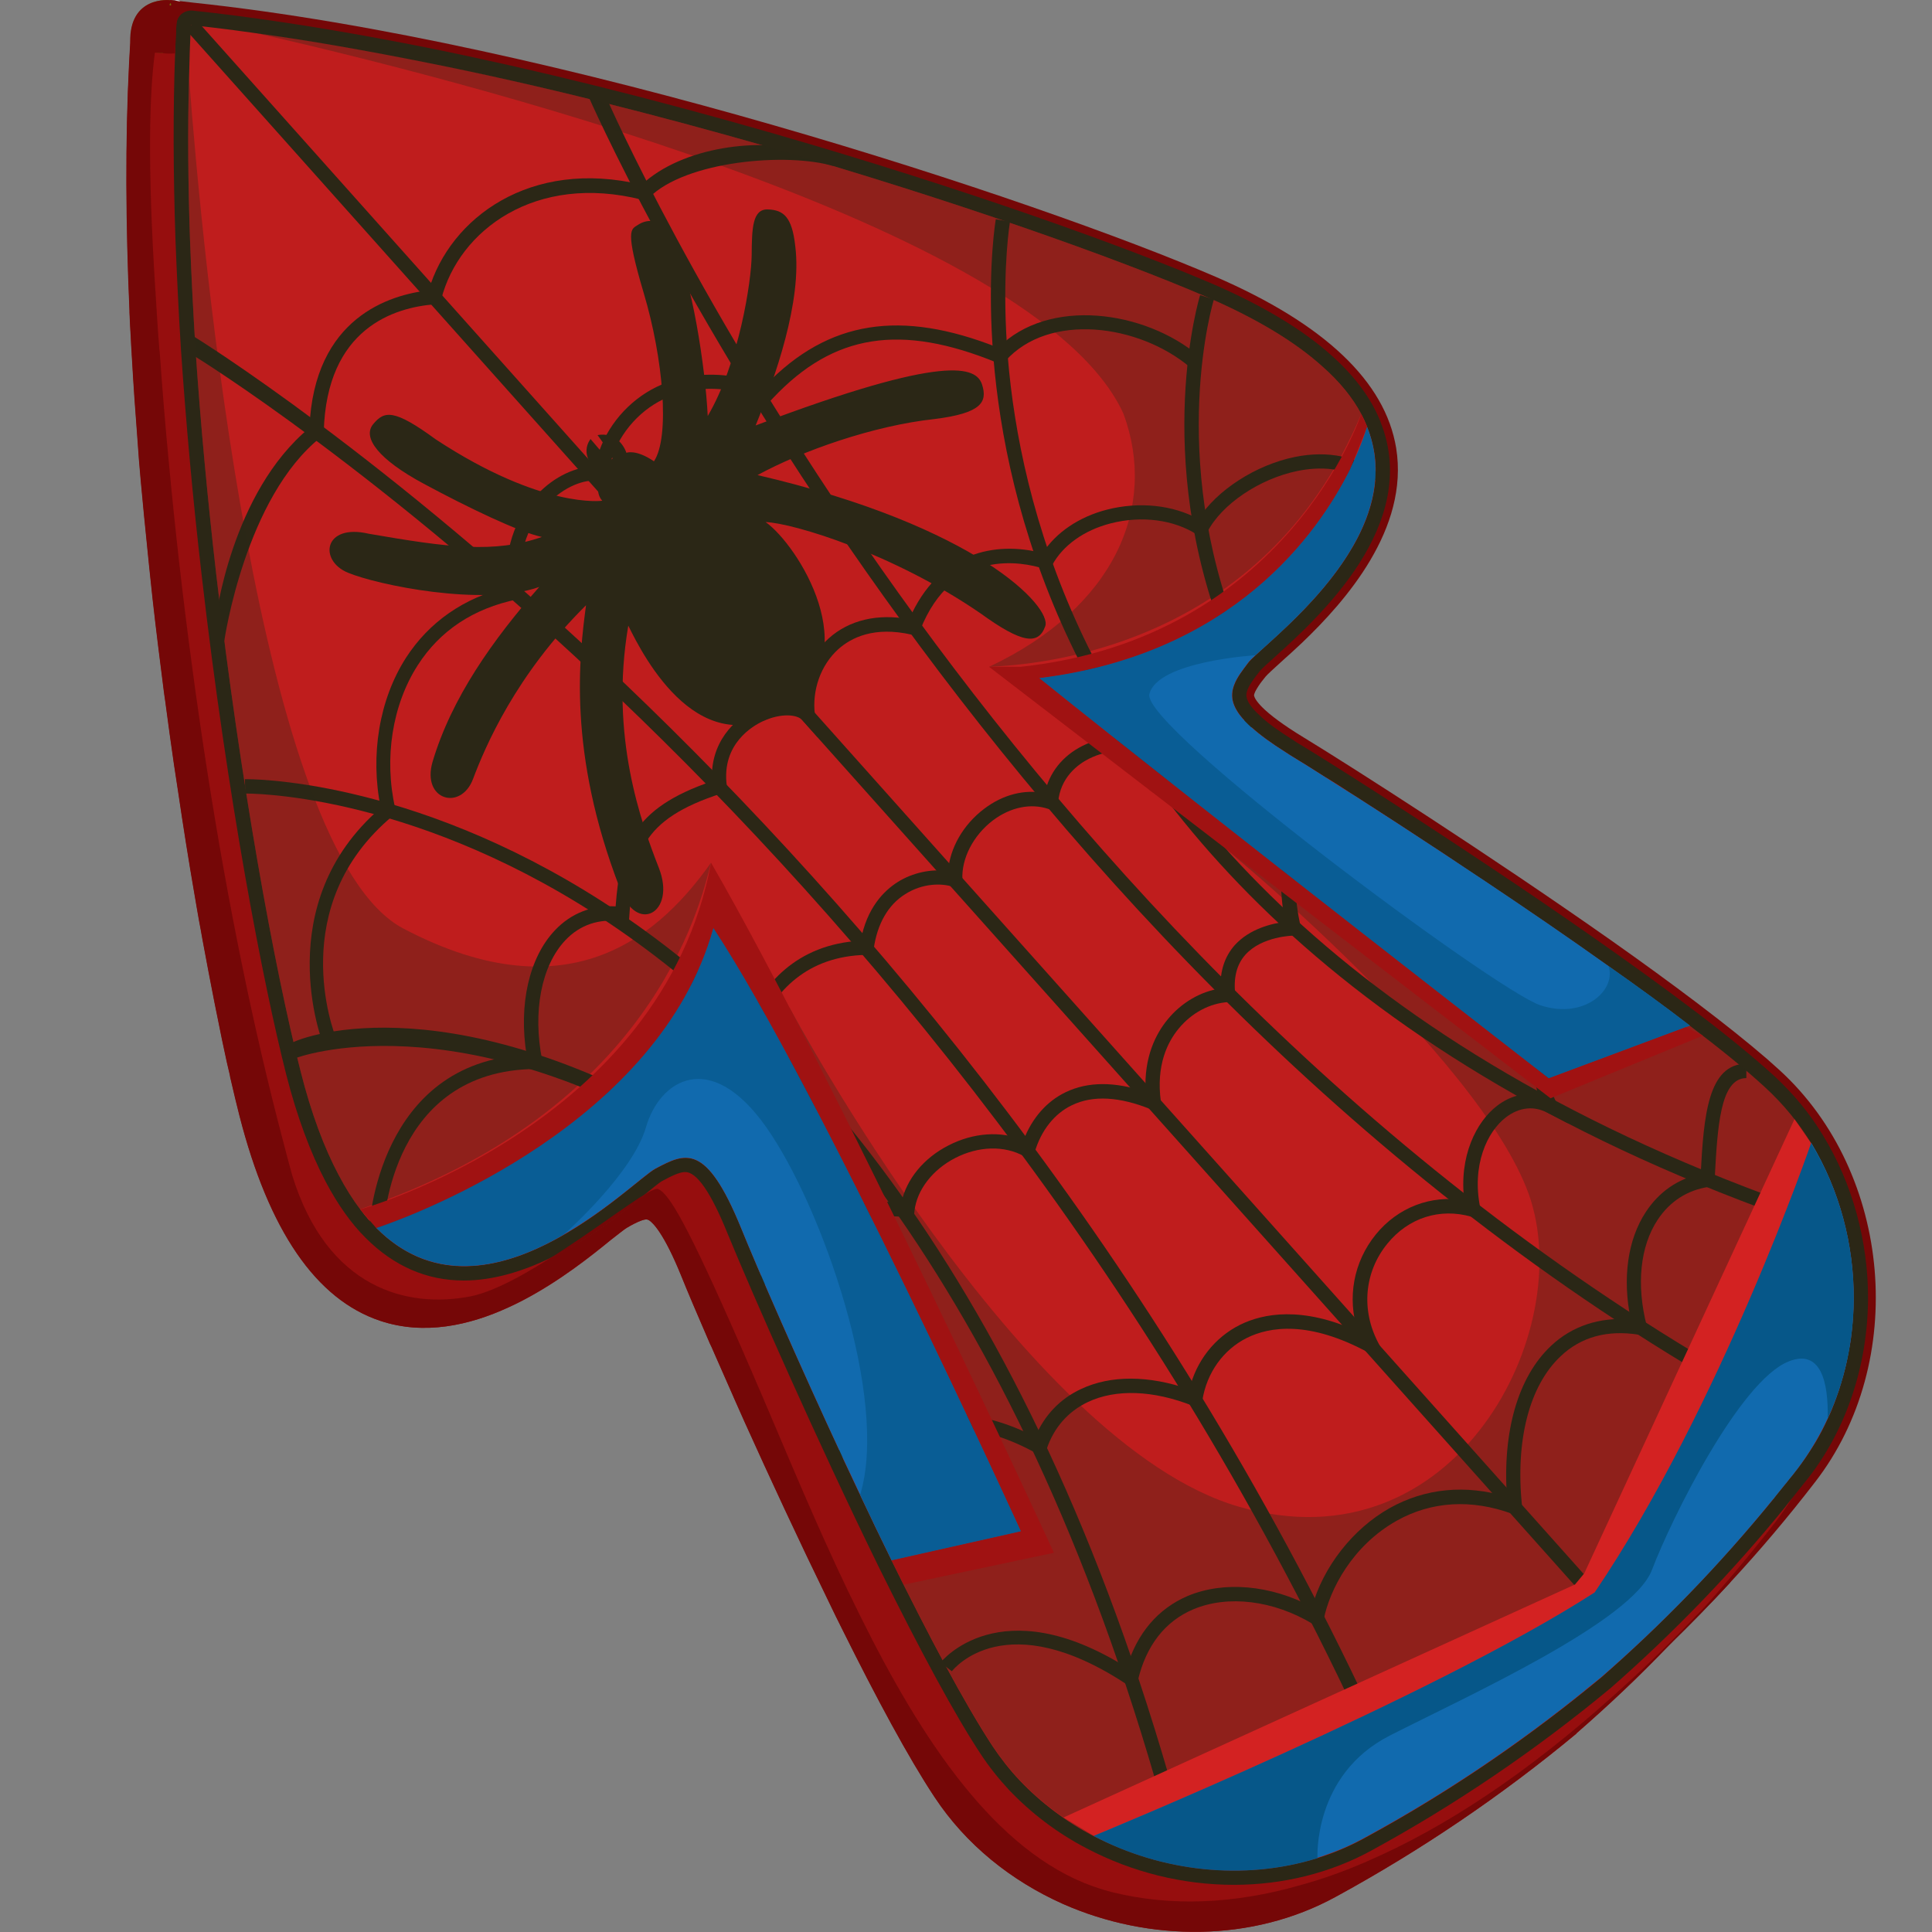 <?xml version="1.0" encoding="utf-8"?>
<!-- Generator: Adobe Illustrator 25.2.1, SVG Export Plug-In . SVG Version: 6.00 Build 0)  -->
<svg version="1.1" id="Слой_1" xmlns="http://www.w3.org/2000/svg" xmlns:xlink="http://www.w3.org/1999/xlink" x="0px" y="0px"
	 viewBox="0 0 1024 1024" style="enable-background:new 0 0 1024 1024;" xml:space="preserve">
<rect x="0" y="0" width="1024" height="1024" fill="#808080" stroke="none"/>
<style type="text/css">
	.st0{fill:#750707;}
	.st1{fill:#960E0E;}
	.st2{fill:#2B2716;}
	.st3{fill:#BF1D1D;}
	.st4{fill:#726D09;}
	.st5{fill:#FFFCFF;}
	.st6{fill:#116AAE;}
	.st7{opacity:0.32;fill:#2B2716;}
	.st8{fill:#A01212;}
	.st9{opacity:0.66;fill:#065789;}
	.st10{fill:#065789;}
	.st11{fill:#D32222;}
</style>
<g>
	<g>
		<g>
			<path class="st0" d="M961.9,785.7c-14.1,18.3-29.2,36.2-45,53.2c-10.5,11.4-21.3,22.4-32.3,33.1c-0.2,0.2-0.3,0.3-0.4,0.4
				c-8.7,8.5-17.9,16.8-27.1,24.8c-0.3,0.4-0.7,0.7-1.1,1c-39.6,32.8-82.3,61.9-127.2,86.4c-1.3,0.7-2.7,1.4-4.1,2.1
				c-0.1,0.1-0.2,0.1-0.2,0.1c-11.1,5.6-22.7,9.8-34.7,12.4c-64.1,14.6-136.9-11.7-173.7-67.4c-30.7-46.6-78.1-148.1-108.6-216.8
				c-11.7-26.5-21-48.1-25.8-59.9c-10.3-25.2-16.4-29.1-17.9-29.6c-1.7-0.7-7.2,2.2-11.1,4.4c-0.4,0.2-1.2,0.7-2.2,1.4
				c-1.6,1.3-4,3.2-6,4.9c-14.8,11.9-43.2,34.8-75.1,43.3c-15.3,4.1-31.3,4.9-47.1-0.3c-33.9-11.4-59.1-47.9-74.6-108.8
				c-24.6-96.7-66.3-350.9-59-542.7c0-1.6,0.1-3.2,0.2-4.8c0.1-3.6,0.3-7.1,0.5-10.6L90,3.3c0,0,0,0,0-0.1V2.1l0.2-2.1l2.4,0.3
				l3,0.3l6.8,0.8c192.4,20.3,447.9,104.7,541.9,145.3c57.7,25,89.9,55.5,95.7,90.8c6.9,42.7-26.6,80.9-49.8,103.1
				c-2,1.8-3.9,3.7-5.6,5.2c-0.1,0-0.1,0-0.1,0.1c-2.3,2-4.3,3.9-6.1,5.5c-3.1,2.8-6.8,6.2-7.6,7.2c-1.2,1.5-2.6,3.2-3.7,4.9
				c-1.5,2.3-2.6,4.3-2.4,5.3c0.4,1.6,3.1,8,26.5,22.2c25.1,15.3,98.3,62.1,162.7,107.4c32.2,22.7,62.1,45.1,82.7,62.9
				c2.4,2.1,4.6,4.1,6.7,6C1003,621.9,1011.5,721.9,961.9,785.7z"/>
			<path class="st1" d="M966.5,756.4L966.5,756.4c-5.2,18.1-13.8,35.1-25.3,50.1c-13.6,17.5-27.8,34.5-42.9,50.9
				c-0.2,0.2-0.3,0.5-0.5,0.6c-4.3,4.7-8.7,9.4-13.1,14c-0.2,0.2-0.3,0.3-0.4,0.4c-15.5,16.2-31.7,31.5-48.6,46.2l-0.1,0.2l-0.1,0.1
				c-39.6,32.9-82.5,61.9-127.4,86.4c-44.3,24.3-99,24-144.7,3.8c-27.3-12.2-51.3-31.3-68-56.6c-13.8-20.8-31-52.9-48.5-88.1
				c-2.6-5.2-5.2-10.4-7.7-15.7c-15.7-32.2-31.3-65.8-44.6-95.3c-1.9-4.3-3.8-8.5-5.6-12.6c-0.1-0.2-0.2-0.4-0.2-0.5
				c-3.6-8.1-6.9-15.7-10-22.7c-0.8-1.8-1.6-3.6-2.4-5.3c-6.8-15.7-12.2-28.4-15.4-36.4c-9-22.1-14.8-27.8-17-29.2
				c-0.4-0.2-0.6-0.2-0.8-0.3c-0.6-0.2-1.7,0-2.9,0.4c-2.4,0.8-5.6,2.5-8.1,4c-1.1,0.6-4.9,3.7-8.3,6.3
				c-10.3,8.4-27.1,21.9-47.1,32.3c-2.4,1.2-4.7,2.4-7.2,3.5c-20.8,9.6-44.7,14.9-67.9,7.2c-34.1-11.3-59.1-47.8-74.7-108.7
				c-1.5-5.8-3-12.2-4.6-19.1c-0.2-0.8-0.4-1.6-0.5-2.4c0-0.1,0-0.1,0-0.1c-0.5-2.2-1.1-4.5-1.6-6.8c-1.7-7.8-3.5-16.2-5.2-25
				c-0.5-2.1-0.8-4.2-1.3-6.4c-2.1-10.7-4.3-22.1-6.5-34.1c-0.5-3-1.1-6.2-1.7-9.3c-0.8-4.7-1.7-9.6-2.5-14.5
				c-3-17.3-5.9-35.6-8.7-54.6c-0.7-4.6-1.4-9.1-2.1-13.8c-1.6-10.9-3.1-22-4.6-33.3c-0.2-1.6-0.5-3.2-0.7-4.9
				c-2.1-16.4-4.2-33.1-6.1-50.1c-0.6-5.6-1.2-11.3-1.8-17c-0.9-8.9-1.8-17.9-2.7-26.9c-0.6-6-1.1-12-1.7-18
				c-0.7-7.5-1.3-15.1-1.8-22.7c-1.1-14.1-2.1-28.4-2.9-42.6c0-0.6-0.1-1.1-0.1-1.7c-0.1-0.1-0.1-0.2,0-0.3c-0.2-3-0.4-5.9-0.5-8.8
				c-0.3-4.5-0.5-9-0.7-13.5v-0.8c-2-45.6-2.3-90.1-0.2-131.4l0.6-10.6v-0.2l0.1-1.6l12.4,1.2c0.5,0.1,0.9,0.1,1.4,0.2
				c2,0.2,3.9,0.4,5.9,0.6c2,0.2,4,0.5,6,0.7h0.1c1.1,0.1,2.1,0.2,3.2,0.4c0.8,0.2,1.6,0.2,2.4,0.4h0.1c6.9,0.8,13.8,1.7,20.8,2.7
				c3.7,0.5,7.5,1.1,11.4,1.6c0.2,0.1,0.5,0.2,0.9,0.2c86.6,13.2,181.3,36.6,266.2,61.4c95.2,27.8,178.1,57.7,223.4,77.3
				c1.7,0.7,3.3,1.4,4.9,2.2c27.5,12.2,48.9,25.9,64.1,40.8c3.2,3.2,6.2,6.5,8.8,9.8c9.7,11.9,15.6,24.6,17.8,37.8
				c1.7,10.1-1.9,13.9-4,23.3c0.1,0.1,3,6,3,6.2c0,0.2-0.1,0.2-0.2,0.3c-12,12.9-11,9-23.1,23.6c0,0-5.4,6.4-5.4,6.5
				c-1.7,2-7.2,13.1-9.1,15.6c-0.1,0.1-0.2,0.2-0.2,0.2c-12-13.4-10.4,2.4-10.4,2.4c-6,6.7-12,9.4-17.3,14.4
				c-3.5,3.2-1.7,16.4-4.5,18.7c0,0.1,6.1,5.9,6.1,6.1c-0.1,0.1-0.1,0.1-0.2,0.2c-0.1,0.1-0.1,0.1-0.1,0.1c-1.8,1.6-3.1,3-3.8,3.6
				c-2.6,3.5-6.3,8.4-5.9,10.2c0.2,1.6,3.1,8.1,26.4,22.4c18,11,60.9,38.1,107.5,69.4c6.8,4.6,13.6,9.2,20.4,13.8
				c48.4,32.9,97.3,68.2,124.2,92.9c1.2,1,2.3,2.1,3.3,3.2c4.3,4.1,8.3,8.5,11.9,13.2c1.8,2.1,3.5,4.3,4.9,6.5
				c2.8,3.7,5.3,7.7,7.7,11.6c0.7,1.1,1.3,2.3,2,3.4c0.1,0.1,0.1,0.2,0.2,0.2c10.7,19.4,17.3,41,19.9,63.1
				C974.8,711.8,972.9,734.8,966.5,756.4z"/>
			<path class="st2" d="M990.1,688.8c-0.3,35.1-11.5,68.5-31.4,94.2l-11.8,14.8c-0.2,0.2-0.3,0.5-0.5,0.7
				c-28.1,34.6-59.3,66.9-92.6,96.1c-40,33.2-82.7,62.1-126.9,86.2c-21.7,11.9-46.9,18.2-72.9,18.2c-27.1,0-54-6.7-78-19.3
				c-15.6-8.1-29.4-18.6-41.2-31c-5.5-5.9-10.6-12.3-15.2-19.3c-13.5-20.5-31.6-53.9-53.9-99c-32.3-65.9-66.9-144.5-80.2-176.9
				c-8.7-21.5-16.2-32.3-22.3-32.3c-3.3,0-7.8,2.4-12.5,4.9c-1.2,0.7-4.7,3.5-8.2,6.4c-0.1,0-0.2,0.1-0.2,0.2
				c-0.2,0.1-0.2,0.2-0.4,0.3c-11,8.9-29.1,23.5-50.3,33.8c-14.2,6.9-30,11.9-45.8,11.9c-19.6,0-37-7.6-51.9-22.5
				c-7.8-7.7-14.9-17.8-21.3-29.9c-8.1-15.4-15.2-34.5-20.9-56.8c-12.1-47.6-31.1-145.4-44.8-264.5c-4.8-41.4-8.4-81.8-11-119.9
				c-1.3-20.6-2.2-40.2-2.9-58.1c-1.2-35.5-1.3-68.6-0.2-98.7c0.2-5.2,0.4-10.4,0.7-15.5c0.1-0.5,0.2-1.1,0.3-1.6
				c0.4-1.4,1.2-2.8,2.4-3.8c1.4-1.1,3.1-1.8,4.9-1.8h0.8c7.6,0.8,15.3,1.7,23,2.7c30.9,4,64.7,9.6,103.2,17.3
				C283.8,36.9,344.7,52,409.1,70.5c106.5,30.7,190.5,61.5,233.7,80c26.5,11.5,47.5,24.1,62.6,37.6c12.4,11,21.2,22.7,26.2,35.2
				c0.1,0.2,0.2,0.4,0.2,0.6c21.5,54.2-32.9,103.3-56.1,124.3c-3.7,3.3-7.4,6.6-8.2,7.8c-3,3.8-5.2,6.8-6.2,9.4
				c-0.9,2.3-2.4,5.9,6.7,14.1c0.2,0.2,0.4,0.3,0.5,0.5c4,3.7,9.8,7.8,17,12.3c1.1,0.8,1.8,1.2,2.6,1.7l1,0.6
				c18,10.9,57.7,36.2,102.3,66c30.3,20.2,73.7,50,108.9,76.8c16.7,12.7,30.1,23.8,40.1,32.9c10.1,9.4,18.9,19.9,25.9,31.6
				C981.8,627.2,990.3,658.1,990.1,688.8z"/>
			<path class="st3" d="M982.5,688.8c0,0.1,0,0.1,0,0.2c0,2.7-0.2,5.4-0.3,8.1c-0.2,2.7-0.4,5.4-0.7,8.1c-0.2,2.6-0.6,5.2-1,7.8
				c-0.1,0.1-0.1,0.2-0.1,0.3c-0.5,2.7-1,5.3-1.5,7.9c-0.5,2.7-1.2,5.2-1.9,7.8c-0.7,2.4-1.4,4.8-2.1,7.2c-0.1,0.2-0.2,0.5-0.2,0.6
				c-0.8,2.3-1.6,4.6-2.4,6.8c-0.2,0.5-0.4,1-0.6,1.4c-0.8,2.3-1.8,4.5-2.9,6.8c-1,2.1-2,4.3-3.1,6.4c-1,2-2.1,3.9-3.2,5.8
				c-0.7,1.1-1.4,2.3-2.1,3.4c-2.4,3.8-4.9,7.5-7.7,11.1c-0.8,1.1-1.7,2.1-2.4,3.1c-1.3,1.5-2.5,3.1-3.7,4.6c0,0.1-0.2,0.1-0.2,0.2
				c-1.9,2.4-3.9,4.8-5.8,7.2c0,0.1-0.1,0.1-0.1,0.2c-29.1,35.8-60.1,67.5-91.7,95.2c-37,30.7-78.7,59.8-125.5,85.2
				c-36.4,20-80.5,22-119.5,9.1c-4.2-1.4-8.2-2.9-12.2-4.6c-1.9-0.8-3.8-1.6-5.7-2.5c-2.1-1-4.1-2-6.2-3
				c-14.5-7.6-27.8-17.5-39.2-29.5c-5.3-5.6-10.1-11.7-14.5-18.3c-14.9-22.7-34.1-59-53.4-98.2c-5.6-11.4-11.2-23-16.7-34.7v-0.1
				c-3-6.3-5.9-12.6-8.9-18.9v-0.1c-24.3-52.2-45.6-101.2-54.3-122.7c-18.5-45.2-29.4-39.7-45.4-31.2
				c-12.6,6.8-90.9,88.7-147.8,31.4c-3-3-5.9-6.3-8.6-10c-4-5.2-7.8-11.3-11.4-18.1c-7.6-14.3-14.5-32.5-20.2-55.1
				c-13.8-54.1-32-153.7-44.7-263.4c-4.5-39.1-8.3-79.5-11-119.6c-1.2-19.5-2.2-38.9-2.9-57.9c-1-29.4-1.3-58.2-0.5-85.7
				c0.2-9.4,0.5-18.7,1-27.8c7.5,0.8,15.1,1.7,22.8,2.7c3.3,0.5,6.8,0.9,10.2,1.4c29.8,4,60.9,9.6,92.5,15.9
				C287,45.3,349,61.2,407,77.8c98,28.2,184.8,59,232.8,79.7c27,11.7,46.7,23.9,60.6,36.3c9.7,8.5,16.5,17,21.1,25.6v0.1
				c1.2,2.2,2.2,4.4,3.1,6.6c0,0,0,0,0,0.1c24.1,59.5-55.1,114.7-63.1,125.2c-3,4-5.8,7.6-7.2,11.3c-2.7,6.6-1.4,13.4,8.9,22.7
				c0.2,0.1,0.2,0.2,0.3,0.2c4.3,3.9,10.3,8.3,18.1,13.2c1.1,0.8,2.4,1.5,3.6,2.3c4.6,2.8,10.6,6.5,17.6,11h0.1
				c3.9,2.4,8.1,5.1,12.7,8.1c3,1.9,6.2,3.9,9.5,6.1c0.5,0.4,1.1,0.7,1.6,1c1.7,1.1,3.3,2.1,5.1,3.3c8.6,5.6,17.9,11.6,27.5,18
				c3.9,2.5,7.8,5.1,11.8,7.8c5.3,3.6,10.7,7.2,16.2,10.8c21.7,14.5,44.2,29.9,65.4,45c15.3,10.8,30,21.5,43.1,31.6
				c15.7,11.9,29.4,23,39.6,32.4c9.7,8.9,17.9,18.9,24.6,29.9C975,630.6,982.7,659.8,982.5,688.8z"/>
			<path class="st4" d="M92.2,25.8c0,0,0.8,1.6-3.4,2.1c-1.9,0.2-4.1,0.2-6.6-0.1c-3.9-0.5-8.4-1.9-13-5v-0.2
				C68.4-2.4,90.1,0.1,90.1,0.1l0.4,1.6l0.2,0.9l1,20.6l0.4,1.9l0.1,0.3L92.2,25.8z"/>
			<path class="st5" d="M95.6,0.7l-2.9-0.4C94.4-0.2,95.6,0.7,95.6,0.7z"/>
			<path class="st0" d="M918.6,835.8c-0.6,1.1-1.1,2.1-1.7,3.1c-10.5,11.4-21.3,22.4-32.3,33.1c-0.2,0.2-0.3,0.3-0.4,0.4
				c-15.5,16.2-31.7,31.5-48.6,46.2l-0.1,0.2l-0.1,0.1c-39.6,32.9-82.5,61.9-127.4,86.4c-44.3,24.3-99,24-144.7,3.8
				c-27.3-12.2-51.3-31.3-68-56.6c-13.8-20.8-31-52.9-48.5-88.1c-2.6-5.2-5.2-10.4-7.7-15.7c-15.7-32.2-31.3-65.8-44.6-95.3
				c-1.9-4.3-3.8-8.5-5.6-12.6c-0.1-0.2-0.2-0.4-0.2-0.5c-3.6-8.1-6.9-15.7-10-22.7c-0.8-1.8-1.5-3.7-2.4-5.3
				c-6.8-15.7-12.2-28.4-15.4-36.4c-9-22.1-14.8-27.8-17-29.2c-0.4-0.2-0.6-0.2-0.8-0.3c-0.6-0.2-1.7,0-2.9,0.4
				c-2.4,0.8-5.6,2.5-8.1,4c-1.1,0.6-4.9,3.7-8.3,6.3c-10.3,8.4-27.1,21.9-47.1,32.3c-2.4,1.2-4.7,2.4-7.2,3.5
				c-20.8,9.6-44.7,14.9-67.9,7.2c-34.1-11.3-59.1-47.8-74.7-108.7c-1.5-5.8-3-12.2-4.6-19.1c-0.2-0.8-0.4-1.6-0.5-2.4
				c0-0.1,0-0.1,0-0.1c-0.5-2.2-1.1-4.5-1.6-6.8c-1.7-7.8-3.5-16.2-5.2-25c-0.5-2.1-0.8-4.2-1.3-6.4c-2.1-10.7-4.3-22.1-6.5-34.1
				c-0.5-3-1.1-6.2-1.7-9.3c-0.8-4.7-1.7-9.6-2.5-14.5c-3-17.3-5.9-35.6-8.7-54.6c-0.7-4.6-1.4-9.1-2.1-13.8
				c-1.6-10.9-3.1-22-4.6-33.3c-0.2-1.6-0.5-3.2-0.7-4.9c-2.1-16.4-4.2-33.1-6.1-50.1c-0.6-5.6-1.2-11.3-1.8-17
				c-0.9-8.9-1.8-17.9-2.7-26.9c-0.6-6-1.1-12-1.7-18c-0.7-7.5-1.3-15.1-1.8-22.7c-1.1-14.1-2.1-28.4-2.9-42.6
				c0-0.6-0.1-1.1-0.1-1.7c-0.1-0.1-0.1-0.2,0-0.3c-0.2-3-0.4-5.9-0.5-8.8c-0.3-4.5-0.5-9-0.7-13.5v-0.8c-2-45.6-2.3-90.1-0.2-131.4
				l0.6-10.6v-0.2C68.4-2.5,90.1,0.1,90.1,0.1l2.4,0.3c-0.6,0.2-1.3,0.6-2.1,1.3c-0.2,0.2-0.4,0.4-0.5,0.5c0.1,2.7,0.9-3,2.7,5.2
				c0.2,1.1,0.7,2.4,1.2,3.8c-0.2,0.5-0.2,1.1-0.3,1.6c-0.3,5.1-0.5,10.3-0.7,15.5c-2.1,0.2-6.2,0.1-6.6-0.2
				c-2.2,0.1-4.1-0.3-4.1-0.2c-2.9,21.4-4,59.1,0.2,125.2c0.1,1,0.2,2.1,0.2,3c0.6,9.9,1.2,19.7,2,29.5c0,0.2,0,0.2,0.1,0.3
				c1.4,19.9,3,39.6,4.9,59.3c3.3,35.4,7.3,70.5,11.9,104.9c2.6,19.7,5.4,39.1,8.4,58.3c11,70.6,24.6,137.3,40.4,197
				c1.5,5.9,3.1,11.8,4.7,17.6c18.6,60.2,61.2,70.6,94.5,64.1c5.9-1.2,12.8-3.9,20-7.5c1.7-0.9,3.6-1.8,5.4-2.8
				c4.9-2.7,10-5.7,15.1-8.9c0.5-0.4,1.1-0.7,1.7-1.1C313,656.5,331,641.9,342,633c0.2-0.1,0.2-0.2,0.4-0.3c0.1-0.1,0.2-0.2,0.2-0.2
				c3.2-1.8,5.4-2.7,6.3-2.3c0.5,0.3,1.1,0.6,1.7,1.1c5.9,4.8,16.2,22.4,47.9,95.8c3.4,7.9,7.1,16.4,11,25.7
				c14.3,33.7,29.4,69.5,46.2,103.2c32.9,66.6,71.9,125.3,123.6,143.8c3.5,1.2,7,2.3,10.6,3.2c29.8,7.3,63.3,6.6,99.9-4
				c11.3-3.1,22.8-7.2,34.7-12.4c0.1,0,0.2,0,0.2-0.1c40.5-17.5,84.4-46.2,131.3-88.5c0.4-0.3,0.8-0.6,1.1-1
				c13.3-11.9,26.8-24.9,40.5-39.2c0.2-0.2,0.4-0.5,0.5-0.6C905.1,850.4,911.8,843.3,918.6,835.8z"/>
			<path class="st0" d="M342.4,632.7c-0.2,0.1-0.2,0.2-0.4,0.3c-11,8.9-29.1,23.5-50.3,33.8c17-10.7,33.8-23.1,44.8-30.4
				c1.1-0.8,2.2-1.5,3.2-2.1C340.7,633.7,341.6,633.2,342.4,632.7z"/>
		</g>
	</g>
	<path class="st2" d="M319.2,265.4c0,0-31.7,4.6-88.2-32.5c-22.3-16.3-27.3-15.2-33.2-8.1c-5.9,7.1,2.8,18.7,26.8,31.6
		c24,12.9,50.5,25.6,62.6,28.2c-25.3,8.8-49.5,5.6-91.7-1.7c-23.9-5.6-26.7,14.1-11.2,20.6s71.6,18.2,101.5,7.6
		c-24.4,27.8-46.5,58.7-56.6,92.9c-5.7,20.2,15.1,25.9,21.5,8.9c6.4-17,22.6-55.2,59.9-92.1c-3.5,26.6-10,77.7,17.9,149.9
		c8.6,25,30.1,13.2,20.7-10.7c-9.3-23.9-26.2-69.8-16.2-128.4c8.2,16.7,38.4,75.6,85.4,43.1c40.9-28.5,4.5-85.8-12.6-98
		c14.8,0.6,67.8,16.7,113.9,48.4c22.1,16,30.7,16.9,34.3,6.8s-35.9-53-152.5-80.1c23.5-12.8,61.3-26.2,93.8-29.7
		c24.8-3.1,28.2-8.9,25.2-18.3c-3.1-9.4-18.7-16.6-120,21.7c10.3-25.3,24.7-65.8,21-95c-1.7-15.8-6.4-19.2-14.5-19.5
		c-8.2-0.3-8.5,10-8.6,24s-6.7,57.2-23.3,85.5c-1.2-25.1-8.3-73-18.7-94c-6.7-12.5-14.7-9.7-18.3-7.3c-3.6,2.4-7.1,1.8,3.1,36.2
		c10.3,34.4,14,76.3,5.4,89.1c-9.7-6.6-14.6-4.5-14.6-4.5s-3.4-11.4-15.3-9.4c4.8,6.4,8,12.4,8,12.4l-1.8,1.3l-9.9-11.6
		c0,0-7.6,8.8,5.8,18.8C317.8,253.7,315,260.7,319.2,265.4z"/>
	
		<rect x="477.1" y="-131.8" transform="matrix(0.746 -0.666 0.666 0.746 -169.626 431.863)" class="st2" width="7.6" height="1139.8"/>
	<path class="st2" d="M719.8,910.8C494.5,428.9,105.6,190.2,101.7,187.9l0.5-9.9c3.9,2.4,398.2,245.6,624.5,729.6L719.8,910.8z"/>
	<path class="st2" d="M903.1,728.9C506.1,493.8,313.3,54.5,311.5,50.2l10.2,2.2c1.9,4.3,190.5,436.2,585.4,670L903.1,728.9z"/>
	<path class="st2" d="M616.2,957c-78.6-281.1-206.7-412-300.3-472.3c-101.2-65.2-185.2-64.1-185.9-64.1l-0.2-7.6
		c0.9-0.1,86.6-1.2,189.7,65c94.9,61,224.6,193.2,303.9,477L616.2,957z"/>
	<path class="st2" d="M945.5,644.8c-248-88.8-348.4-227.7-388.9-328.5c-44-109.5-29-199.2-28.8-200.1l7.5,1.3
		c-0.1,0.9-14.8,88.9,28.5,196.4c40,99.2,139.2,236,384.3,323.8L945.5,644.8z"/>
	<path class="st6" d="M982.5,688.8c0,0.1,0,0.1,0,0.2c-0.2,21.6-4.7,43.1-13.8,62.8c-4.3,9.4-9.7,18.3-16,26.7
		c-0.8,1.1-1.7,2.1-2.4,3.1c-1.3,1.5-2.5,3.1-3.7,4.6c0,0.1-0.2,0.1-0.2,0.2c-1.9,2.4-3.9,4.8-5.8,7.2c0,0.1-0.1,0.1-0.1,0.2
		c-0.2,0.3-0.5,0.6-0.8,0.9c-28.8,35.4-59.6,66.9-91,94.2c-2.7,2.2-5.4,4.4-8.1,6.5c-0.2,0.2-0.4,0.4-0.5,0.5
		c-34.8,28.1-73.7,54.7-116.8,78.1c-6.7,3.7-13.7,6.8-20.8,9.2c-1.4,0.5-2.7,1-4.1,1.4h-0.1c-30.6,9.5-64,8.5-94.5-1.6
		c-8.3-2.7-16.4-6.2-24.1-10.2c0,0,179.9-73.9,265.5-129.1c66.8-98.7,114.7-238.1,114.7-238.1C975,630.6,982.7,659.8,982.5,688.8z"
		/>
	<path class="st2" d="M409,681.9l-7.2-2.3c0.1-0.5,15.5-46.1,76-42.4c2.7-12.3,11.8-23.4,24.9-30.1c13.2-6.8,27.8-7.8,39.8-2.8
		c4.5-11.7,12.3-20.6,22.3-25.4c11.8-5.7,26.1-5.7,42.4-0.2c-1-18.6,5.6-31,11.7-38.4c7.3-8.9,17.4-14.8,28-16.4
		c-0.3-9.2,2.2-16.9,7.5-22.9c8-8.9,20.1-11.6,26.7-12.4c-2-10.2-5.3-35.3,5.4-50.6c4.9-7.1,12.2-11.2,21.5-12.1l0.8,7.6
		c-7.1,0.7-12.4,3.6-16.1,8.9c-11.4,16.2-3.4,48.5-3.3,48.8l1.2,4.7l-4.9,0c-0.2,0-16.8,0.2-25.7,10.2c-4.5,5.1-6.3,12.1-5.3,20.8
		l0.5,4l-4,0.2c-10,0.6-19.6,5.7-26.5,14.1c-5.8,7-12.1,19.4-9.4,38.8l0.9,6.5l-6.1-2.5c-16.7-6.8-30.9-7.6-42-2.2
		c-9.2,4.4-16.3,13.3-19.7,24.9l-1.4,4.5l-4.1-2.3c-10.5-5.9-24.3-5.5-36.7,0.9c-12,6.2-20.2,16.9-21.5,27.9l-0.4,3.7l-3.7-0.3
		C423.4,639.9,409.6,680.2,409,681.9z"/>
	<path class="st2" d="M448.9,774.9l-5.1-5.7c0.4-0.4,44.6-38.9,104.9-7.6c4.8-11.4,13.1-20.2,24.3-25.4c15.7-7.4,35.9-7.3,57.4,0.2
		c3.6-15,13.4-27.5,26.8-34.2c12.3-6.1,32.8-10,62.4,3.4c-5.6-17.7-2.3-36.6,9.6-51.3c11.7-14.4,29.4-21.1,46.9-18.1
		c-2.9-23.2,6.3-41.7,17.5-50.2c6.7-5.1,14.2-7,21.5-5.9c-3-11.7-0.5-25.8,7.5-39.3c7.9-13.5,18.8-22.2,27.9-22.2l0,7.6
		c-6.1,0-15.1,7.8-21.3,18.4c-6.5,11.1-11.1,27.4-4.2,39.8l6.1,11l-11.1-5.7c-7.1-3.7-14.8-2.8-21.7,2.4
		c-10.2,7.7-18.4,25.7-13.7,48.3l1.3,6.2l-6-1.7c-16.7-4.8-33.4,0.5-44.6,14.3c-12.2,15-14,35.1-4.7,52.7l5.9,11.1l-11-6
		c-31.8-17.3-52.7-13.8-64.6-7.9c-12.5,6.2-21.3,18.5-23.6,33l-0.7,4.7l-4.4-1.7c-21-8.3-40.8-9-55.6-2c-10.5,5-18.1,13.6-21.9,25.1
		l-1.4,4.4l-4-2.3C491.5,738,450.7,773.4,448.9,774.9z"/>
	<path class="st2" d="M602,895.9l-4.6-3c-64.2-42.5-91.7-8.6-92.9-7.1l-6-4.6c0.3-0.4,31.4-39.5,98.7,2.6
		c5.5-18.2,16.6-31.2,32.3-37.9c19.3-8.1,44.1-5.8,65.9,5.8c5.9-21.2,21.6-41.4,41.2-52.4c18.8-10.5,40.1-12.6,62.1-6
		c-2.4-34.6,5.9-63.5,23.3-79.9c11.2-10.6,25.8-15.4,42.3-14.1c-4.5-21.8-1.6-42.3,8-56.9c7-10.7,17-17.6,29.1-20.2
		c1.6-30.5,3.8-58.3,24.2-58.4l0,7.6c-14,0.1-15.3,26.2-16.8,53.8l-0.2,3.1l-3.1,0.8c-11.2,1.7-20.5,7.7-26.9,17.4
		c-9.3,14-11.4,34.5-5.8,56.2l1.4,5.6l-5.7-0.9c-16.7-2.6-30.6,1.2-41.4,11.5c-16.6,15.7-24,44.6-20.4,79.5l0.6,6.1l-5.7-2.1
		c-21.7-8-42.9-6.7-61.3,3.6c-23.5,13.2-35.5,36.4-38.7,52.3l-1.1,5.3l-4.6-2.8c-20.8-12.6-45.1-15.6-63.5-7.8
		c-14.9,6.3-25,19.3-29.3,37.7L602,895.9z"/>
	<path class="st2" d="M372.9,609.1c-130.9-80.4-215.6-48.6-216.4-48.2l-2.5-7.8c7.4-4.5,88.4-33.1,222.9,49.5L372.9,609.1z"/>
	<path class="st2" d="M649.6,339.7c-39.2-98.7-13.8-182.5-13.5-183.3l7.3,2.3c-0.3,0.8-24.8,82.1,13.3,178.2L649.6,339.7z"/>
	<path class="st2" d="M203.3,651l-7.6-0.3c0-0.9,4.5-87.7,83.4-91.6c-4.3-26.6,1.3-51.5,15-66c8.6-9.1,19.7-13.4,32.2-12.7
		c2.4-31.3,8.4-51.9,51.1-66.3c-1.2-20,11.3-33.1,24-38.9c8.2-3.7,16.5-4.7,22.7-2.9c0.3-13,5.8-25.6,15.2-34
		c10.8-9.7,25.9-13.2,42.6-10.1c15.5-35.7,45.9-41.6,70.7-35c7-10.9,19.3-19.3,34.2-23.1c16.9-4.3,34.7-2.5,48.4,5
		c9.6-15.2,30.4-28.7,51.1-32.9c17.6-3.6,33.6-0.2,45,9.4l-4.9,5.8c-12.4-10.4-27.8-10-38.6-7.8c-20.2,4.1-40.4,17.7-47.9,32.4
		l-1.9,3.7l-3.5-2.3c-12.3-8-29.5-10.2-45.8-6c-14.1,3.6-25.4,11.7-31,22.1l-1.5,2.8l-3-0.9c-11-3.5-48.2-11.4-65.5,32.6l-1.2,3.1
		l-3.2-0.7c-20-4.6-32.2,1.6-39,7.7c-9.2,8.3-14,21.6-12.4,34.6l1.5,12.1l-8.1-9.1c-2.8-3.1-11.4-3.8-20.8,0.5
		c-5.3,2.4-22.2,12-19.3,34.2l0.4,3.1l-3,1c-43.5,13.9-46.9,32.6-49,64.4l-0.3,4.1l-4.1-0.6c-11.6-1.7-21.9,1.8-29.6,10
		c-12.7,13.5-17.4,37.9-12.2,63.7l0.9,4.5l-4.6,0C207.6,567.3,203.4,647.6,203.3,651z"/>
	<path class="st2" d="M392.8,586.2l-7.6-0.1c0-0.8,2.4-83.8,71-87.5c3.2-17.4,12.3-26.5,19.6-31.1c7.9-5,17.9-7.1,26.7-5.8
		c1-12.3,8-24.6,19.1-33c10-7.6,21.5-10.5,32.2-8.3c2.2-10.7,9.3-19.7,19.8-25c11.8-6,26.1-6.4,36.8-1.5
		c10.7-11.8,45.5-12.2,52.8-12.2l0,7.6c-18,0-44.6,3.2-48,11.1l-1.7,4l-3.8-2.3c-8.7-5.4-21.8-5.4-32.6,0.1
		c-5.6,2.8-15.2,9.7-16.3,23.3l-0.4,4.9l-4.6-1.6c-9.4-3.2-20.2-1-29.5,6c-10.4,7.9-16.8,20.2-16.2,31.4l0.3,5.5L505,470
		c-5.8-1.9-15.9-2-25.2,3.9c-9.1,5.7-14.8,15.7-16.7,28.9l-0.4,3.2l-3.3,0.1C395.2,507.2,392.9,583,392.8,586.2z"/>
	<path class="st7" d="M959.9,605.9c0,0-47.9,139.4-114.7,238.1C759.6,899.2,579.7,973,579.7,973c-14.5-7.6-27.8-17.5-39.2-29.5
		c-5.3-5.6-10.1-11.7-14.5-18.3c-14.9-22.7-34.1-59-53.4-98.2l68.5-15.4c0,0-63.4-139.2-118.2-242l-4.3-35.4
		c0,0,123.2,231.2,238.1,264.4c114.9,33.3,179.6-93.4,153.5-165.9c-26.2-72.5-165.4-190.6-201-214c4.3-0.8,8.8-1.4,13.8-2
		c92.6,73,197.8,154.7,197.8,154.7l72.6-27.1l2.3-0.8c15.7,11.9,29.4,23,39.6,32.4C945,584.9,953.2,594.9,959.9,605.9z"/>
	<path class="st6" d="M541.1,811.6l-68.5,15.4c-5.6-11.4-11.2-23-16.7-34.7v-0.1c-3-6.3-5.9-12.7-8.9-18.9
		c-24.3-52.3-45.6-101.2-54.3-122.7c-18.5-45.2-29.4-39.7-45.4-31.2c-5.6,3-24.3,21-48.3,34.8c-0.1,0.1-0.1,0.1-0.1,0.1
		c-29.8,17.3-67.9,28.2-99.4-3.5l0.5-0.2l2.1-0.7c19.8-6.9,147.3-54.8,176-158.1c12.9,19.5,28.4,47,44.8,77.7
		C477.7,672.4,541.1,811.6,541.1,811.6z"/>
	<path class="st6" d="M895.7,543.6l-2.3,0.8l-72.6,27.1c0,0-105.3-81.7-197.8-154.7c-25.9-20.5-50.9-40.2-72.2-57.4
		c102.4-12.6,147.6-76.2,164.8-110.8v-0.1c5.8-11.8,8.4-20.2,8.8-22l0.1-0.3c17,42.1-17.6,82-42.1,105.5c-6.9,6.6-13,11.9-17,15.6
		c-1.9,1.7-3.3,3.1-4,4.1c-3,4-5.8,7.6-7.2,11.3c-2.5,6.2-1.6,12.6,7.3,21.2c0.5,0.5,1.1,1,1.6,1.5c0.2,0.1,0.2,0.2,0.3,0.2
		c4.3,3.9,10.3,8.3,18.1,13.2c1.1,0.8,2.4,1.5,3.6,2.3c4.6,2.8,10.6,6.5,17.6,11c21.1,13.2,51.6,33,84.4,54.9
		c21.7,14.5,44.2,29.9,65.4,45C867.9,522.8,882.6,533.5,895.7,543.6z"/>
	<path class="st2" d="M171.2,553.1c-0.3-0.7-28.7-73.8,30.6-124.9c-5.7-27.9-0.8-57.5,13.4-79.6c12.2-18.9,30.7-31.8,53.9-37.4
		c-2.4-18.1,3.3-36.3,15.8-49.3c9-9.4,20.4-14.7,30.6-14.7c2.7-15.5,12.9-30.3,27.2-39.2c12.4-7.7,33.3-14.5,63.3-4.1
		c33.2-34.1,71.4-40.1,123.1-19.6c26.6-26.8,77.6-20,106.6,4.6l-4.9,5.8c-27.1-22.9-74.8-29.3-97.9-3.4l-1.8,2l-2.5-1
		c-51.2-21-86.7-15.4-118.8,18.6l-1.7,1.8l-2.4-0.9c-28.4-10.6-47.8-4.5-59,2.5c-13.3,8.3-22.8,22.9-24.2,37.2l-0.4,4l-4-0.6
		c-8.6-1.3-19.3,3.3-27.8,12.1c-11.8,12.3-16.6,29.2-13.3,46.2l0.7,3.7l-3.7,0.8c-23.1,4.8-40.8,16.5-52.6,34.9
		c-13.5,21-18,49.4-11.9,76l0.5,2.3l-1.8,1.5c-57.2,47.6-31.3,114.9-30.1,117.7L171.2,553.1z"/>
	<path class="st2" d="M118.9,339.6l-4.9-9.3c0.3-2.8,8.7-69.4,50-103.5c2.4-58.8,43-70.6,63.2-72.9c11.3-38.3,53.8-70.1,112.9-56
		c21.6-20.2,63.1-25.4,89.4-17.5l12.5,7.7c-24.8-7.5-78.8-2.8-98,16.7l-1.5,1.6l-2.1-0.5c-56.7-14.4-97.2,16.3-106.5,52.6l-0.7,2.6
		l-2.7,0.2c-21.4,1.6-57.4,12.6-58.9,67.5l-0.1,1.8l-1.4,1.1C130,263.5,119,338.9,118.9,339.6z"/>
	<path class="st8" d="M902.6,548.9l-80.8,33.2L524.2,353.4c0,0,4.6,0,16.9,0c141.4-15.1,180.4-134,180.4-134l3.1,6.8l-0.1,0.3
		l-8.8,22v0.1c-17.3,34.6-62.4,98.3-164.8,110.8c97.5,78.3,270,212.1,270,212.1l72.6-27.1L902.6,548.9z"/>
	<path class="st8" d="M558.6,823L479,839.9l-6.4-12.9l68.5-15.4c0,0-107-234.7-163-319.6c-28.7,103.2-156.2,151.1-176,158.1
		l-2.1,0.7c-0.3,0.1-0.5,0.2-0.5,0.2l-8.6-10c0,0,159.8-44,186-183.7C443.6,572.8,558.6,823,558.6,823z"/>
	<path class="st9" d="M895.7,543.6l-2.3,0.8l-72.6,27.1c0,0-172.5-133.8-270-212.1c102.4-12.6,147.6-76.2,164.8-110.8v-0.1
		c5.8-11.8,8.4-20.2,8.8-22l0.1-0.3c17,42.1-17.6,82-42.1,105.5c-6.9,6.6-13,11.9-17,15.6c0,0-52,3.1-56.2,20.6
		c-4.2,17.5,183.6,157.1,207.2,164.9c23.5,7.8,40.6-8.4,36.1-20.8C867.9,522.8,882.6,533.5,895.7,543.6z"/>
	<path class="st9" d="M541.1,811.6l-68.5,15.4c-5.6-11.4-11.2-23-16.7-34.7v-0.1c15.4-50.4-20.1-152.7-49.8-194.8
		c-29.7-42.1-56.5-24.9-63.7,0c-6.9,24.1-41.3,54.9-43.4,56.8c-0.1,0.1-0.1,0.1-0.1,0.1c-29.8,17.3-67.9,28.2-99.4-3.5l0.5-0.2
		l2.1-0.7c19.8-6.9,147.3-54.8,176-158.1C434.1,576.9,541.1,811.6,541.1,811.6z"/>
	<path class="st10" d="M982.5,688.8c0,0.1,0,0.1,0,0.2c-0.2,21.6-4.7,43.1-13.8,62.8c0.5-19.6-3.8-37-20.7-30.2
		c-25.9,10.3-62,83.1-72.4,110.4c-10.3,27.4-98.2,67.1-139,87.9c-40.8,20.8-38.3,64.9-38.3,64.9v0.1h-0.1
		c-38.9,12.1-82.5,7.2-118.6-11.8c0,0,179.9-73.9,265.5-129.1c66.8-98.7,114.7-238.1,114.7-238.1C975,630.6,982.7,659.8,982.5,688.8
		z"/>
	<path class="st11" d="M959.9,605.9c0,0-47.9,139.4-114.7,238.1C759.6,899.2,579.7,973,579.7,973l-16-9.7l271.1-123.5l4.9-5.9
		l111.4-240.7L959.9,605.9z"/>
	<path class="st11" d="M715.5,420.2c-4.6-2.9-8.8-5.6-12.7-8.1C706.7,414.6,711,417.2,715.5,420.2z"/>
	<path class="st11" d="M771,456.2c-15.9-10.5-31-20.4-44.3-29C740,435.8,755.1,445.7,771,456.2z"/>
	<path class="st7" d="M376.9,457.2c-6.1,24-32,131.6-186,183.7c-4-5.2-7.8-11.3-11.4-18.1c-7.6-14.3-14.5-32.5-20.2-55.1
		c-13.8-54.1-32-153.7-44.7-263.4c-4.5-39.1-8.3-79.5-11-119.6c-1.2-19.5-2.2-38.9-2.9-57.9c-1-29.4-1.3-58.2-0.5-85.7
		c7,92.6,36.6,410.4,113.5,451C303.9,539.6,351.5,493,376.9,457.2z"/>
	<path class="st7" d="M721.5,219.4L721.5,219.4c-52,124.8-173,133-197.2,134c66.9-31.6,89.2-85,71.2-134
		C549.9,118.4,234,39.8,134.2,17.2c29.8,4,60.9,9.6,92.5,15.9C287,45.3,349,61.2,407,77.8c98,28.2,184.8,59,232.8,79.7
		c27,11.7,46.7,23.9,60.6,36.3C710,202.3,716.9,210.9,721.5,219.4z"/>
</g>
</svg>
